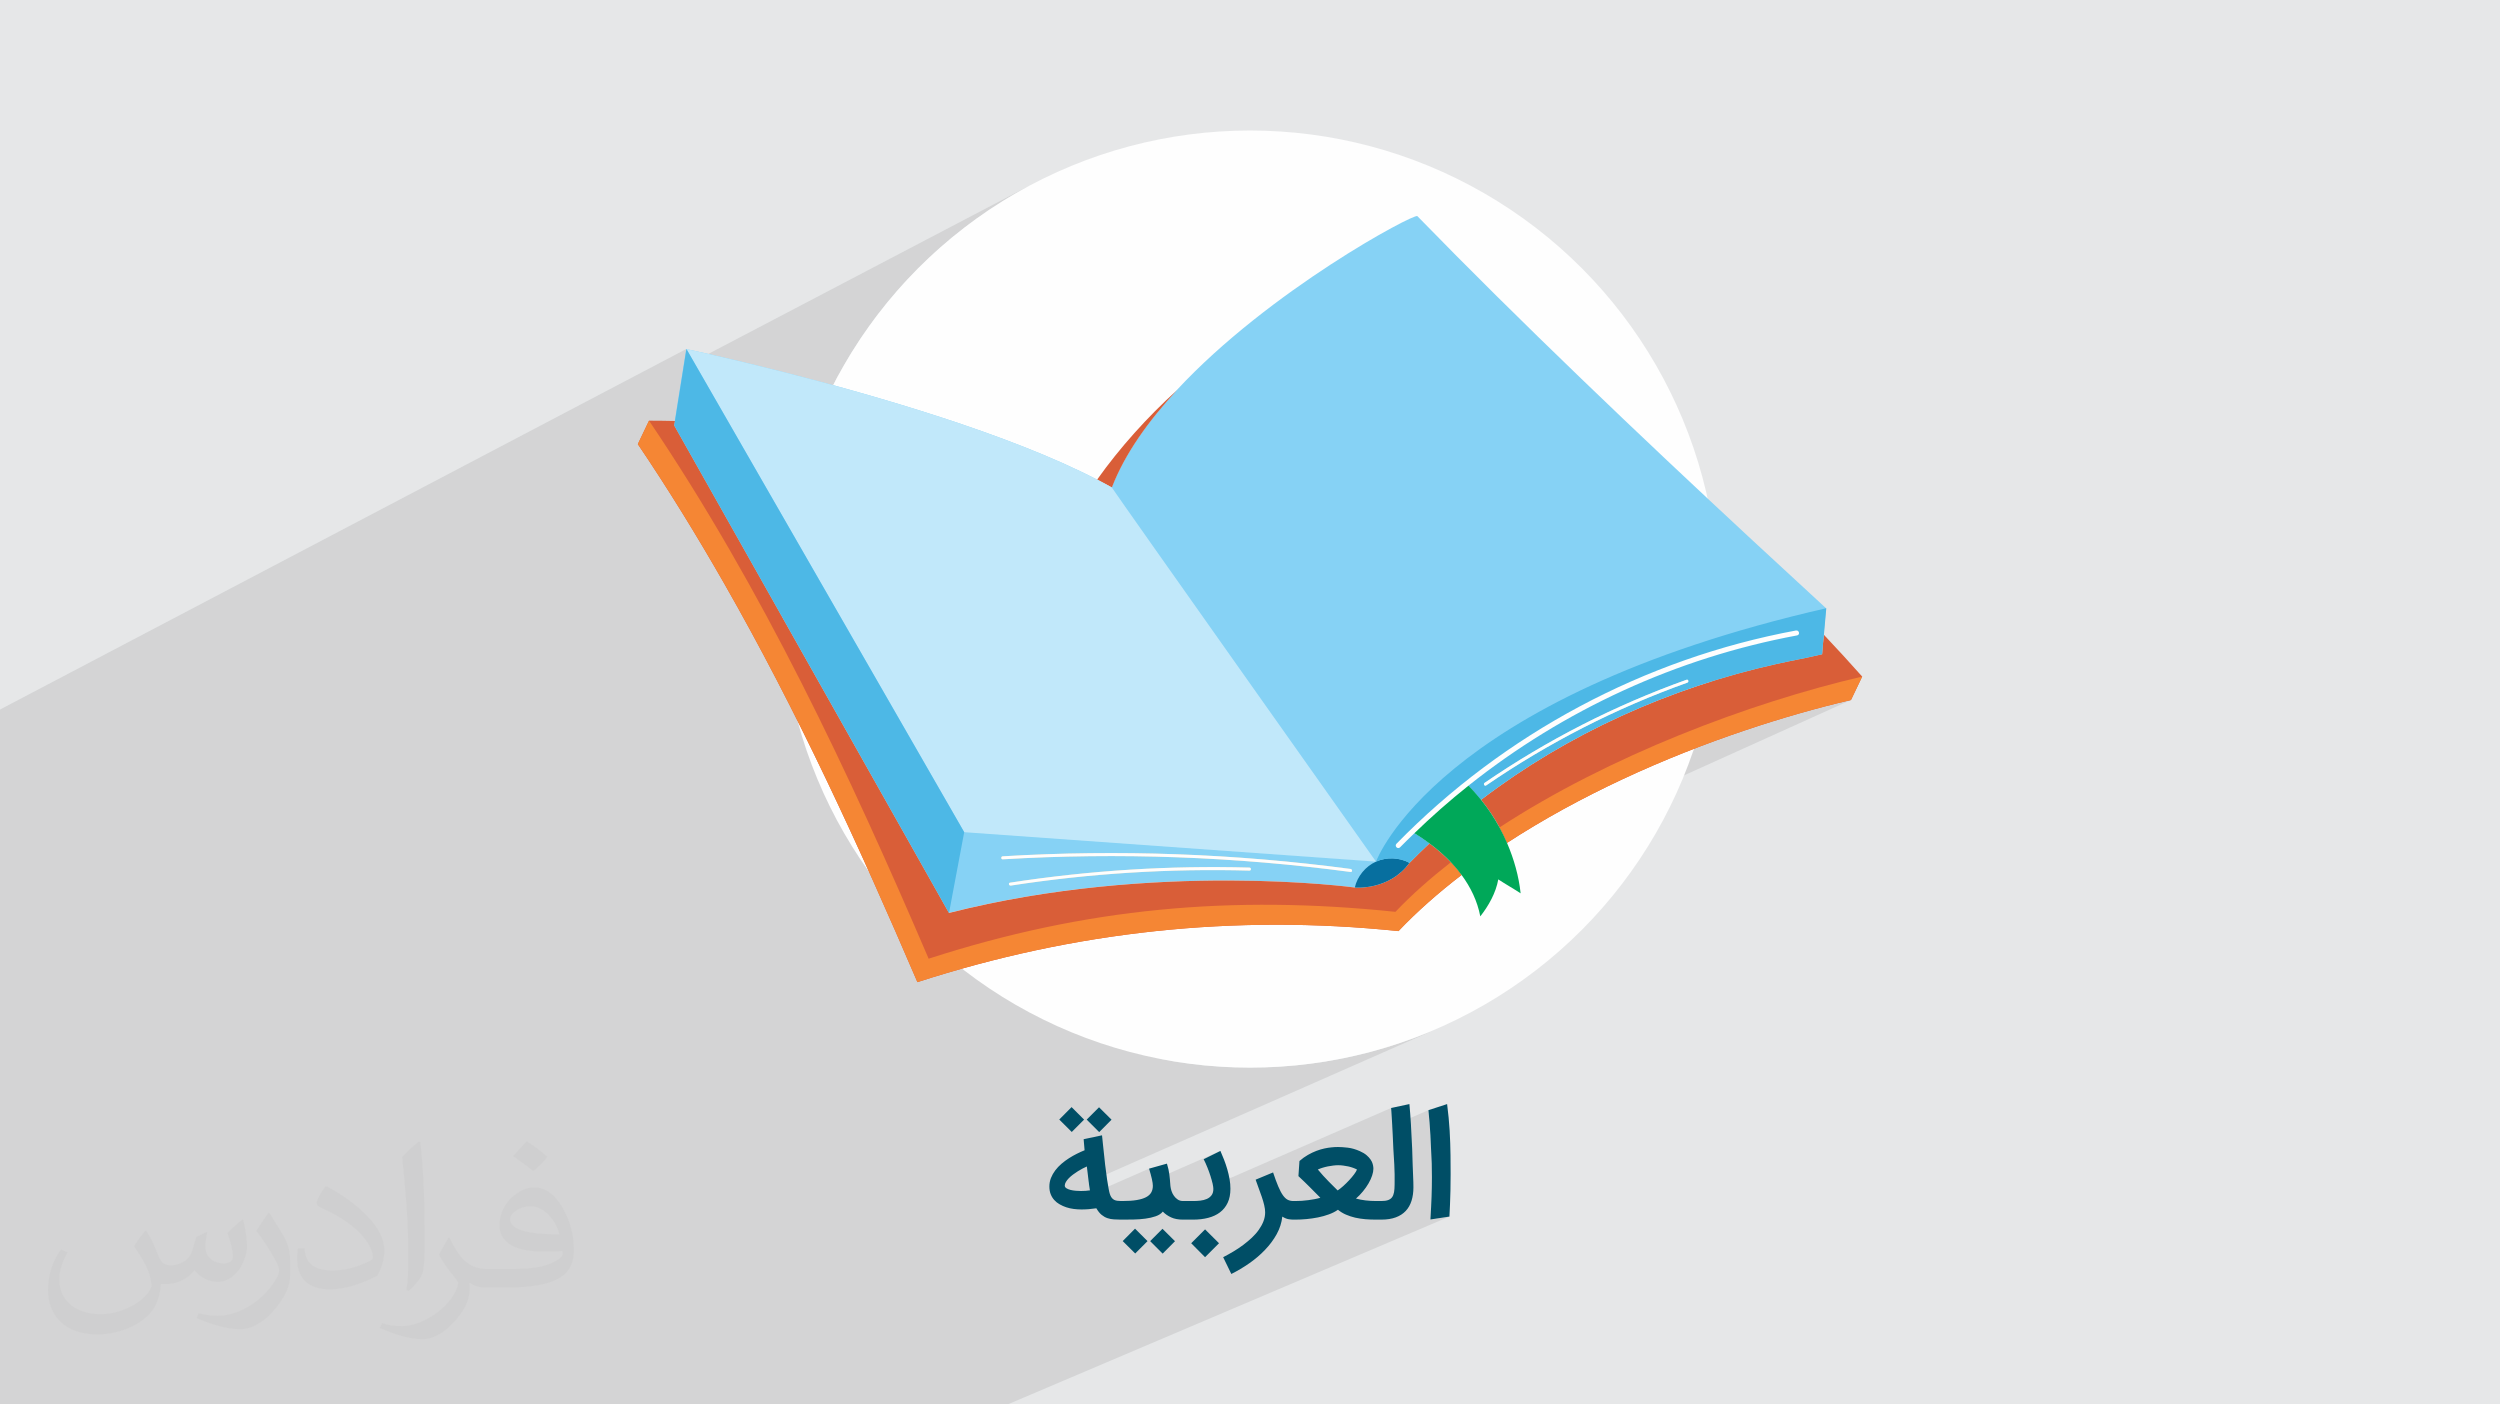 <?xml version="1.0" encoding="UTF-8"?>
<!DOCTYPE svg PUBLIC "-//W3C//DTD SVG 1.1//EN" "http://www.w3.org/Graphics/SVG/1.1/DTD/svg11.dtd">
<!-- Creator: CorelDRAW -->
<svg xmlns="http://www.w3.org/2000/svg" xml:space="preserve" width="94.192mm" height="52.917mm" version="1.1" style="shape-rendering:geometricPrecision; text-rendering:geometricPrecision; image-rendering:optimizeQuality; fill-rule:evenodd; clip-rule:evenodd"
viewBox="0 0 9419.16 5291.66"
 xmlns:xlink="http://www.w3.org/1999/xlink"
 xmlns:xodm="http://www.corel.com/coreldraw/odm/2003">
 <defs>
  <style type="text/css">
   <![CDATA[
    .str0 {stroke:#FEFEFE;stroke-width:7.62;stroke-miterlimit:10}
    .fil3 {fill:#FEFEFE}
    .fil0 {fill:#E6E7E8}
    .fil12 {fill:#FEFEFE;fill-rule:nonzero}
    .fil8 {fill:#F58634;fill-rule:nonzero}
    .fil5 {fill:#D95E38;fill-rule:nonzero}
    .fil7 {fill:#DDD2B7;fill-rule:nonzero}
    .fil6 {fill:#C1E8FA;fill-rule:nonzero}
    .fil4 {fill:#86D2F5;fill-rule:nonzero}
    .fil10 {fill:#4DB8E6;fill-rule:nonzero}
    .fil9 {fill:#076F9F;fill-rule:nonzero}
    .fil11 {fill:#00A859;fill-rule:nonzero}
    .fil13 {fill:#004E66;fill-rule:nonzero}
    .fil2 {fill:#373435;fill-opacity:0.031}
    .fil1 {fill:#373435;fill-opacity:0.102}
   ]]>
  </style>
 </defs>
 <g id="Layer_x0020_1">
  <polygon class="fil0" points="-0,0 9419.16,0 9419.16,5291.66 -0,5291.66 "/>
  <path class="fil1" d="M419.2 5291.66l-13.77 0 -2.84 0 -23.81 0 -44.72 0 -1.31 0 -67.08 0 -0.91 0 -23.46 0 -0.9 0 -109.85 0 -109.69 0 -20.86 0 0 -53.82 0 -120.65 0 -5.33 0 -0.44 0 -5.79 0 -92.39 0 -10.89 0 -146.06 0 -941.64 0 -0.47 0 -51.86 0 -169.52 0 -0.47 0 -121.48 0 -61.89 0 -586.22 0 -0.5 0 -0.52 0 -13.6 0 -0.51 0 -48.64 0 -127.24 0 -57.86 0 -0.52 2585.26 -1358.26 -0.1 0.6 1.14 -0.6 27.13 47.19 1254.68 -657.46 -73.92 42.5 -71.63 45.92 -69.21 49.22 -66.69 52.41 -64.05 55.48 -61.31 58.46 -58.46 61.31 -55.48 64.05 -52.41 66.69 -49.22 69.21 -45.92 71.63 -42.5 73.92 -38.99 76.12 -35.35 78.2 -31.61 80.17 -27.75 82.02 -23.79 83.77 -19.71 85.41 -13.46 75.36 14.4 25.05 2301.13 -1163.48 -18.6 9.61 -20.8 11.1 -22.86 12.55 -24.79 13.97 -26.58 15.34 -28.25 16.68 -29.77 17.97 -31.17 19.23 -32.42 20.44 -33.55 21.62 -34.53 22.76 -35.4 23.85 -36.11 24.9 -36.7 25.92 -37.15 26.9 -37.47 27.84 -37.65 28.73 -37.7 29.58 -37.62 30.41 -37.4 31.18 -37.05 31.92 -36.55 32.62 -35.94 33.27 -35.18 33.9 -34.29 34.47 -33.26 35.01 -0.88 0.96 1.91 -0.96 -6.62 6.06 -4.47 4.86 -9.95 10.98 -9.83 11.01 -9.7 11.06 -9.58 11.11 -9.45 11.14 -9.32 11.19 -9.18 11.22 -9.03 11.26 -8.89 11.3 -8.74 11.34 -8.58 11.37 -8.42 11.4 -8.27 11.44 -8.09 11.47 -7.93 11.5 -7.75 11.52 -7.57 11.56 -7.39 11.58 -7.2 11.61 -7.01 11.63 -6.82 11.65 -6.62 11.68 -6.41 11.7 -6.21 11.71 -6 11.74 -5.78 11.75 -5.57 11.77 -5.34 11.79 -5.12 11.8 -4.88 11.81 -4.46 11.34 0.85 0.48 -1013.75 502.83 457.45 795.7 1008.98 72.18 1351.95 -624.58 -82.68 39.63 -77.04 39.8 -71.59 39.8 -66.32 39.62 -61.25 39.3 -56.36 38.81 -43.23 31.92 562.68 -259.28 49.22 -22.21 49.65 -21.28 50.05 -20.33 50.44 -19.38 50.82 -18.42 51.18 -17.44 51.51 -16.47 51.85 -15.48 52.16 -14.49 52.45 -13.48 52.74 -12.47 53.01 -11.45 53.25 -10.42 0.97 0.01 0.06 -0.01 2.47 0.03 2.01 0.94 1.49 1.57 0.89 1.95 0.22 2.08 -0.53 1.94 -1.35 1.56 -997.47 457.44 -18.66 11.21 -3.6 2.2 354.7 -162.64 35.23 -15.81 35.43 -15.34 35.64 -14.87 35.83 -14.39 36.02 -13.92 36.2 -13.45 36.36 -12.97 36.53 -12.49 36.68 -12.02 36.82 -11.53 36.97 -11.05 37.09 -10.57 18.69 -5.07 310.94 -142.29 -0.98 9.2 -0.97 9.21 -0.95 9.19 -0.92 9.18 -0.86 9.16 -0.78 9.13 -0.7 9.09 -0.59 9.05 -1263.5 576.4 6.66 9.3 8.82 12.95 8.54 13.16 3.72 6.01 522.08 -237.58 44.05 -19.73 44.21 -19.24 44.32 -18.75 44.4 -18.26 44.43 -17.76 44.42 -17.25 44.38 -16.74 44.29 -16.23 44.17 -15.7 44 -15.17 43.79 -14.64 43.54 -14.09 43.26 -13.55 42.92 -13 42.56 -12.44 42.15 -11.88 41.7 -11.31 41.22 -10.73 40.68 -10.15 40.11 -9.57 -42.29 88.34 -1280.09 578.19 2.45 6.76 4.03 11.8 3.81 11.85 3.6 11.88 3.37 11.93 3.14 11.95 2.9 11.98 2.66 11.99 2.42 12.01 2.17 12.03 1.92 12.02 1.66 12.02 1.4 12.02 -132 59.17 -2.78 4.17 -5.61 8 -5.74 7.8 -5.86 7.59 -1201.34 537.99 64.86 11.59 88.34 11.23 89.66 6.81 90.84 2.3 90.84 -2.3 89.66 -6.81 88.34 -11.23 86.94 -15.53 85.41 -19.71 83.77 -23.79 82.02 -27.75 80.17 -31.61 -1294.8 570.32 0.34 2.78 0.34 2.72 0.35 2.67 0.36 2.6 0.35 2.55 0.32 2.48 0.32 2.4 0.34 2.32 0.34 2.24 0.35 2.15 0.35 2.07 0.35 1.98 0.35 1.89 -116.45 51.21 2.43 1.45 2.94 1.65 3 1.57 3.05 1.5 3.11 1.42 2.44 1.04 322.41 -141.67 1.75 5.95 1.64 5.68 1.51 5.39 1.4 5.11 1.28 4.84 1.16 4.57 1.04 4.29 0.92 4.03 0.85 3.76 0.43 2.11 256.79 -112.56 -63.16 31.26 1.84 3.66 1.82 3.72 1.8 3.79 1.77 3.86 1.75 3.93 1.72 4 1.7 4.06 1.66 4.14 1.66 4.16 1.61 4.12 1.54 4.09 1.49 4.06 1.42 4.03 1.37 3.99 1.31 3.95 1.25 3.91 1.19 3.86 1.15 3.77 1.09 3.69 1.03 3.61 0.97 3.51 0.91 3.43 0.85 3.33 0.78 3.23 0.7 3.14 0.6 2.96 0.28 1.53 671.08 -292.45 0.06 0.91 0.08 1.25 0.11 1.58 0.13 1.92 0.16 2.25 0.18 2.59 0.21 2.92 0.22 3.26 0.27 3.54 0.27 3.76 0.26 3.99 0.27 4.23 0.27 4.45 0.27 4.68 0.29 4.92 0.31 5.15 0.31 5.36 0.32 5.54 0.28 5.09 136.31 -59.2 1.14 11.35 1.08 11.49 1.02 11.61 0.95 11.75 0.9 11.87 0.84 12.01 0.78 12.15 0.73 12.29 0.67 12.46 0.65 12.66 0.64 12.87 0.63 13.08 0.61 13.3 0.6 13.5 0.57 13.72 0.56 13.94 0.18 6.15 0.16 6.26 0.13 6.37 0.1 6.47 0.08 6.59 0.05 6.69 0.03 6.8 0.01 6.91 -0.02 8.74 -0.07 8.9 -0.11 9.07 -0.15 9.23 -0.2 9.39 -0.25 9.57 -0.29 9.72 -0.33 9.89 -0.37 10.06 -0.42 10.22 -0.47 10.38 -0.51 10.55 -0.55 10.72 -0.6 10.88 -0.64 11.04 -0.69 11.21 71.66 -10.91 -1664.97 707.96 -44.42 0 -143.69 0 -42.94 0 -10.65 0 -63.89 0 -57.25 0 -36.63 0 -56.93 0 -6.99 0 -15.8 0 -54.57 0 -10.22 0 -1.51 0 -62.2 0 -19.26 0 -1.11 0 -72.65 0 -13.92 0 -16.46 0 -1.29 0 -48.72 0 -51.67 0 -29.59 0 -11.17 0 -8.94 0 -5.89 0 -49.68 0 -3.17 0 -7.38 0 -18.68 0 -15.93 0 -26.94 0 -3.32 0 -16.26 0 -3.86 0 -8.83 0 -27.79 0 -13.87 0 -19.85 0 -14.18 0 -45.04 0 -10.64 0 -90.3 0 -64.25 0 -24.36 0 -17.18 0 -7.79 0 -111.25 0 -35.25 0 -71.54 0 -135.23 0 -0.05 0 -139.78 0 -0.5 0 -92.3 0 -1.5 0 -99.4 0 -45.81 0 -54.68 0 -44.05 0 -55.12 0 -61.46 0 -37.94 0 -130.84 0 -52.16 0 -105.78 0 -46.4 0 -6.97 0 -86.9 0 -34.74 0 -5.85 0 -5.21 0 -39.04 0 -35.3 0 -0.95 0 -20.06 0 -41 0 -1.53 0 -0.94 0 -43.42 0 -32.09 0 -45.34 0 -7.6 0 -1.79 0 -19.71 0 -0.9 0 -2.02 0 -0.87 0 -0.07 0 -0.87 0 -22.34 0 -32.41 0 -0.92 0 -13.96 0 -0.93 0 -5.11 0 -0.9 0 -52.59 0 -28.97 0 -24.34 0 -30.77 0 -0.92 0 -6.22 0 -0.22 0 -0.68 0 -2.51 0 -0.93 0 -10.41 0 -8.88 0 -0.9 0zm6347.06 -2912.41l-0.77 0.35 0.01 0 0.76 -0.35z"/>
  <path class="fil2" d="M550.85 4636.82c17.98,27.25 29.64,53.44 41.02,82.55 8.46,16.94 12.95,48.16 52.65,48.16 11.63,0 28.32,-3.43 43.13,-11.63 16.66,-8.74 29.36,-21.97 35.99,-42.06l15.87 -53.44 38.63 -19.05 2.64 2.64c-5.28,20.12 -6.6,39.42 -6.6,54.51 0,44.7 38.63,61.65 69.32,61.65 17.98,0 34.14,-8.74 34.14,-25.15 0,-21.16 -8.99,-57.15 -20.65,-89.43 17.98,-17.98 35.99,-35.99 56.62,-50.55l3.17 1.6c8.99,38.1 14.02,75.67 14.02,100.81 0,24.61 -10.85,51.87 -19.84,69.6 -18.52,34.92 -51.33,62.71 -91.01,62.71 -30.15,0 -63.75,-15.09 -86.79,-43.13l-1.32 0c-21.69,27 -55.3,51.33 -109.02,51.33l-16.66 0c-2.64,35.46 -10.31,60.58 -21.97,83.08 -32,62.43 -127,106.63 -216.43,106.63 -124.36,0 -186.79,-71.7 -186.79,-167.21 0,-59 19.3,-113.77 48.95,-152.65l24.33 10.06c-18.52,35.46 -30.96,68.78 -30.96,101.6 0,89.43 72.77,132.03 156.64,132.03 77.8,0 174.09,-49.48 191.57,-106.88 -6.6,-62.71 -30.15,-92.07 -66.14,-149.22 10.85,-19.05 24.87,-38.1 42.34,-58.47l3.17 0 0 0 0 0 -0.02 -0.09zm1434.31 -336.55c26.19,16.41 51.87,35.71 76.99,57.94 -14.02,19.84 -31.5,37.85 -53.19,53.72 -25.15,-20.37 -50.27,-37.85 -75.95,-56.36 17.45,-19.58 34.67,-38.35 52.12,-55.3l0 0 0 0 0 0 0 0 0 0 0.03 0zm13.49 244.48c-42.34,0 -76.99,27.79 -76.99,48.41 0,44.2 84.66,57.94 186,57.4 -12.7,-51.87 -57.15,-105.84 -109.02,-105.84l0.01 0.03zm-95 236.55c55.04,0 103.2,-1.6 139.95,-10.85 41.02,-10.31 75.67,-30.96 75.67,-45.24 0,-3.71 0,-8.2 -1.32,-11.91 -23.01,2.11 -49.48,2.11 -72.49,2.11 -74.6,0 -131.75,-16.94 -154.25,-58.75 -5.56,-11.63 -9.52,-24.61 -9.52,-39.42 0,-40.49 17.45,-79.91 48.16,-107.16 25.65,-22.48 53.97,-36.5 82.8,-36.5 52.12,0 93.65,41.81 122.76,107.7 15.87,35.99 26.72,77.52 26.72,129.92 0,34.92 -9.52,64.29 -31.22,85.98 -40.49,39.17 -115.09,53.97 -229.39,53.97l-51.87 0 0 0 -13.49 0c-28.32,0 -48.69,-5.03 -64.82,-17.45l-2.64 0c0.79,6.6 1.32,12.95 1.32,19.05 0,25.65 -8.46,58.47 -25.65,84.66 -50.8,75.41 -105.84,108.2 -153.47,108.2 -48.16,0 -107.16,-18.52 -160.35,-42.6l9.52 -18.52c17.2,7.14 41.02,11.91 73.81,11.91 85.98,0 198.96,-82.55 212.98,-163.25 -3.17,-6.6 -8.99,-15.34 -17.2,-24.61 -25.15,-29.9 -41.02,-54.76 -55.83,-80.95 12.7,-25.15 24.33,-45.24 35.18,-63.5l4.5 -0.53c36.78,74.88 70.1,117.73 144.45,117.73l11.63 0 0 0 53.97 0 0 0 0 0 0 0 0 0 0 0 0.09 0.01zm-372.54 79.12c6.35,-34.39 6.88,-73.02 6.88,-109.02l0 -53.44c0,-99.75 -12.7,-244.73 -23.01,-339.19 17.98,-19.3 43.13,-42.06 62.97,-57.4l5.82 1.6c13.49,118.8 16.66,256.39 16.66,383.64 0,33.35 -1.32,65.89 -4.5,89.69 -1.85,30.15 -19.3,52.91 -56.62,87.83l-8.2 -3.71zm-383.38 -157.43c1.85,46.84 24.87,83.62 105.31,83.62 50.01,0 92.33,-12.95 139.17,-35.18 8.46,-3.71 12.95,-8.74 12.95,-12.95 0,-29.36 -22.48,-68.25 -60.32,-103.71 -36.78,-33.35 -85.47,-62.71 -130.96,-82.3 -15.62,-6.6 -20.65,-13.49 -20.65,-20.12 0,-13.49 17.98,-41.81 32.82,-62.18l5.03 -0.53c52.12,27.25 110.34,67.74 153.47,112.7 39.17,41.53 63.5,83.62 63.5,129.39 0,33.86 -10.31,65.61 -27,95.25 -57.15,28.83 -118.01,50.8 -178.33,50.8 -73.28,0 -123.29,-34.39 -123.29,-115.09 0,-8.74 0,-22.22 3.17,-39.7l25.15 0 0 0 0 0 0 0 0 0 0 0 -0.02 0zm-132.57 -133.1l45.52 73.56c16.66,27.25 32.28,56.9 32.28,103.71l0 59.79c0,48.41 -30.96,100.28 -80.95,151.61 -39.17,34.67 -73.81,49.48 -105.84,49.48 -47.62,0 -102.13,-14.81 -165.1,-41.81l7.14 -18.52c19.84,5.28 42.85,9.78 71.17,9.78 90.5,-0.53 183.08,-66.67 225.42,-147.37 5.03,-9.27 6.88,-17.98 6.88,-24.08 0,-9.27 -5.03,-19.58 -8.99,-28.83 -23.01,-43.38 -48.69,-83.08 -76.99,-119.86 14.81,-23.29 29.64,-45.77 45.77,-68l3.71 0.53 0 0 0 0 0 0 0 0 0 0 -0.02 0.01z"/>
  <g id="_1538507150944">
   <g>
    <circle class="fil3" cx="4709.58" cy="2257.09" r="1765.34"/>
    <g>
     <path class="fil4" d="M6604.2 2037.03c-425.28,-394.37 -877.68,-825.66 -1264.11,-1222.82 -11.13,-11.45 -557.83,279.63 -906.7,655.8 -107.92,116.28 -197.01,240.66 -245.34,366.83 -17.77,-10.1 -36.37,-20.07 -55.44,-29.96 -329.8,-171.3 -838.47,-317.74 -1181.78,-405.27 -215.24,-54.76 -365.57,-86.52 -365.57,-86.52l-43.24 271.07 -2.72 16.92 1035.24 1836.6c778.41,-198.26 1528.87,-95.82 1528.87,-95.82 0,0 129.12,12.5 206,-92.88 24.52,-25.01 49.64,-49.41 75.11,-73.41 -19.43,-14.32 -39.33,-27.96 -59.94,-40.4 -17.89,17.39 -36.02,34.64 -53.43,52.57 -5.09,5.21 -13.15,-2.81 -8.06,-8.09 404.67,-414.17 933.84,-696.75 1503.17,-802.4 7.11,-1.33 10.19,9.64 2.96,10.98 -453.47,84.17 -881,280.96 -1240.42,567.21 17.77,17.32 34.36,36.11 50.35,55.84 326.13,-249.28 711.84,-422.19 1112.6,-511.59 63.25,-14.11 109.34,-21.74 172.36,-36.72 1.42,-24.07 4.14,-48.67 6.75,-73.21 0.47,-4.54 0.71,-9.03 1.18,-13.51l7.82 -86.73c-89.67,-82.31 -182.31,-167.82 -275.66,-254.49z"/>
     <path class="fil5" d="M6871.89 2391.76c-2.6,24.54 -5.33,49.14 -6.75,73.21 -63.02,14.98 -109.1,22.61 -172.36,36.72 -400.76,89.4 -786.47,262.31 -1112.59,511.59 26.06,32.22 49.28,67.26 69.41,104.24 10.31,18.99 19.79,38.44 28.32,58.17 273.05,-177.86 591,-321.41 899.36,-424.87 135.76,-45.59 269.5,-83.91 396.49,-113.46l42.29 -88.34c-46.67,-52.75 -95,-105.11 -144.17,-157.26z"/>
     <path class="fil5" d="M4434.42 1470.01c-112.77,102.71 -214.41,215.51 -300.77,336.87 19.07,9.89 37.67,19.86 55.44,29.96 48.33,-126.17 137.41,-250.55 245.33,-366.83z"/>
     <path class="fil5" d="M5385.55 3177.57c-25.47,24 -50.58,48.4 -75.1,73.41 -76.88,105.38 -206.01,92.88 -206.01,92.88 0,0 -750.45,-102.44 -1528.87,95.82l-1035.24 -1836.6 2.73 -16.92c-32.58,-0.4 -65.14,-1.54 -97.71,-1.2l-42.26 88.33c115.09,170.3 222.42,344.89 324.06,522.69 276.37,483.3 509.27,990.75 729.37,1504.34 591.95,-191.38 1193.62,-256.64 1812.47,-192.24 70.6,-74.42 150.92,-144.83 237.75,-211.56 -12.32,-16.79 -25.71,-32.77 -40.28,-48.01 -24.64,-25.75 -51.77,-49.41 -80.91,-70.94z"/>
     <path class="fil6" d="M4133.65 1806.88c-329.8,-171.3 -838.48,-317.74 -1181.78,-405.27 -215.24,-54.76 -365.57,-86.52 -365.57,-86.52l1046.49 1820.28 1551.61 111c0,0 -968.54,-1368.08 -995.31,-1409.53 -17.77,-10.1 -36.37,-20.07 -55.44,-29.96z"/>
     <path class="fil7" d="M6767.29 2379.25c-569.33,105.65 -1098.49,388.23 -1503.16,802.4 -5.09,5.28 2.96,13.3 8.06,8.09 17.41,-17.93 35.53,-35.18 53.42,-52.57 65.16,-63.25 133.39,-123.23 204.23,-179.73 359.41,-286.25 786.94,-483.04 1240.41,-567.21 7.23,-1.34 4.15,-12.31 -2.96,-10.98z"/>
     <path class="fil7" d="M6354.34 2561.06c-269.27,96.23 -524.79,226.68 -760.77,388.37 -6.04,4.07 -0.35,13.96 5.81,9.82 235.02,-161.15 489.6,-291.41 758.04,-387.29 6.75,-2.41 3.9,-13.38 -3.08,-10.9z"/>
     <path class="fil7" d="M5088.69 3273.91c-434.4,-57.83 -873.31,-73.82 -1310.78,-47.66 -7.23,0.39 -7.35,11.76 0,11.36 437.47,-26.15 876.38,-10.17 1310.78,47.67 7.22,0.94 7.11,-10.43 0,-11.37z"/>
     <path class="fil7" d="M4707.6 3268.76c-301.96,-8.35 -603.69,10.77 -902.21,56.84 -7.23,1.14 -4.15,12.11 3.08,10.97 297.34,-45.94 598.23,-64.79 899.13,-56.43 7.22,0.2 7.22,-11.16 0,-11.38z"/>
     <path class="fil8" d="M5649.6 3117.52c10.31,18.99 19.79,38.44 28.32,58.17 273.05,-177.86 591,-321.41 899.36,-424.87 135.76,-45.59 269.5,-83.91 396.49,-113.46l42.29 -88.34c-424.68,98.9 -953.5,298.82 -1366.46,568.5z"/>
     <path class="fil8" d="M5268.99 3508.08c70.6,-74.42 150.92,-144.83 237.75,-211.56 -12.32,-16.79 -25.71,-32.77 -40.28,-48.01 -76.29,59.77 -147.13,121.96 -208.85,186.95 -618.84,-64.32 -1166.85,-14.84 -1758.8,176.53 -301.13,-702.49 -625.6,-1393.68 -1053.46,-2027.03l-42.26 88.33c115.09,170.3 222.42,344.89 324.06,522.69 276.37,483.3 509.27,990.75 729.37,1504.34 591.95,-191.38 1193.62,-256.64 1812.47,-192.24z"/>
     <path class="fil9" d="M5184.4 3246.37c-39.8,17.91 -70.24,55.1 -79.96,97.49 0,0 129.13,12.5 206.01,-92.88 -38.26,-20.79 -86.24,-22.53 -126.05,-4.61z"/>
     <path class="fil10" d="M6357.42 2571.96c-268.44,95.88 -523.02,226.14 -758.04,387.29 -6.16,4.14 -11.85,-5.75 -5.81,-9.82 235.98,-161.69 491.5,-292.14 760.77,-388.37 6.98,-2.48 9.83,8.49 3.08,10.9zm-1173.02 674.41c39.81,-17.92 87.79,-16.18 126.05,4.61 24.52,-25.01 49.63,-49.41 75.1,-73.41 -19.42,-14.32 -39.33,-27.96 -59.94,-40.4 -17.89,17.39 -36.01,34.64 -53.42,52.57 -5.1,5.21 -13.15,-2.81 -8.06,-8.09 404.67,-414.17 933.83,-696.75 1503.16,-802.4 7.11,-1.33 10.19,9.64 2.96,10.98 -453.47,84.17 -881,280.96 -1240.41,567.21 17.77,17.32 34.35,36.11 50.35,55.84 326.12,-249.28 711.83,-422.19 1112.59,-511.59 63.26,-14.11 109.34,-21.74 172.36,-36.72 1.42,-24.07 4.15,-48.67 6.75,-73.21 0.48,-4.54 0.72,-9.03 1.19,-13.51l7.82 -86.73c-1474.62,337.2 -1696.5,954.85 -1696.5,954.85z"/>
     <polygon class="fil10" points="3575.57,3439.68 3632.79,3135.37 2586.3,1315.09 2543.06,1586.16 2540.33,1603.08 "/>
     <path class="fil11" d="M5529.84 2957.44c-70.84,56.5 -139.07,116.48 -204.23,179.73 20.61,12.44 40.52,26.08 59.94,40.4 29.14,21.53 56.27,45.19 80.91,70.94 14.57,15.24 27.96,31.22 40.28,48.01 34,46.2 59.35,97.9 70.48,156 31.52,-39.92 59,-89.27 67.77,-139.29 27.95,18.46 56.26,34.11 84.22,52.56 -6.75,-64.06 -24.88,-128.64 -51.29,-190.1 -8.53,-19.73 -18.01,-39.18 -28.32,-58.17 -20.13,-36.98 -43.35,-72.02 -69.41,-104.24 -16,-19.73 -32.58,-38.52 -50.35,-55.84z"/>
     <path class="fil12 str0" d="M6770.25 2390.23c7.23,-1.34 4.15,-12.31 -2.96,-10.98 -569.33,105.65 -1098.49,388.23 -1503.16,802.4 -5.09,5.28 2.96,13.3 8.06,8.09 17.41,-17.93 35.53,-35.18 53.42,-52.57 65.16,-63.25 133.39,-123.23 204.23,-179.73 359.41,-286.25 786.94,-483.04 1240.41,-567.21z"/>
     <path class="fil12" d="M6354.34 2561.06c-269.27,96.23 -524.79,226.68 -760.77,388.37 -6.04,4.07 -0.35,13.96 5.81,9.82 235.02,-161.15 489.6,-291.41 758.04,-387.29 6.75,-2.41 3.9,-13.38 -3.08,-10.9z"/>
     <path class="fil12" d="M5088.69 3273.91c-434.4,-57.83 -873.31,-73.82 -1310.78,-47.66 -7.23,0.39 -7.35,11.76 0,11.36 437.47,-26.15 876.38,-10.17 1310.78,47.67 7.22,0.94 7.11,-10.43 0,-11.37z"/>
     <path class="fil12" d="M4707.6 3268.76c-301.96,-8.35 -603.69,10.77 -902.21,56.84 -7.23,1.14 -4.15,12.11 3.08,10.97 297.34,-45.94 598.23,-64.79 899.13,-56.43 7.22,0.2 7.22,-11.16 0,-11.38z"/>
    </g>
   </g>
   <path class="fil13" d="M4074.61 4556.84c-9.65,0 -19.41,-0.63 -29.16,-1.89 -9.76,-1.26 -19.09,-3.35 -28.02,-6.3 -8.91,-2.93 -17.3,-6.61 -25.06,-11.11 -7.77,-4.41 -14.49,-9.87 -20.25,-16.27 -5.77,-6.39 -10.29,-13.73 -13.54,-22.13 -3.25,-8.39 -4.92,-17.94 -4.92,-28.53 0,-11.33 1.99,-22.04 5.97,-32.32 4.09,-10.17 9.44,-19.71 16.16,-28.63 6.81,-9.02 14.69,-17.31 23.6,-24.97 8.92,-7.66 18.36,-14.58 28.12,-20.87 9.86,-6.3 19.93,-11.97 30,-17 10.17,-5.04 19.73,-9.34 28.85,-13.01l-3.57 -41.65 69.24 -14.69c0.21,1.58 0.63,5.25 1.15,10.81 0.53,5.56 1.26,12.17 2,19.83 0.84,7.66 1.68,15.84 2.62,24.44 0.94,8.71 1.79,16.78 2.63,24.34 0.84,7.65 1.46,14.16 2.09,19.72 0.52,5.56 0.84,9.03 1.05,10.28 2.73,23.4 5.25,42.38 7.55,57.18 2.2,14.79 4.2,26.54 5.88,35.14 1.57,8.71 3.04,14.79 4.2,18.36 1.25,3.56 2.09,5.88 2.61,7.03 1.79,3.98 3.89,7.34 6.3,9.96 2.42,2.62 5.14,4.72 8.19,6.3 3.14,1.57 6.81,2.62 11.01,3.25 4.2,0.63 9.12,0.94 14.69,0.94l5.56 0 0 70.08 -5.56 0c-9.65,-0.1 -18.68,-0.52 -27.18,-0.94 -8.49,-0.42 -16.57,-1.99 -24.34,-4.62 -7.76,-2.62 -15.1,-6.82 -22.02,-12.48 -6.93,-5.66 -13.53,-13.85 -19.73,-24.66 -10.38,1.47 -20.14,2.62 -29.27,3.36 -9.12,0.74 -18.04,1.05 -26.85,1.05zm31.78 -71.96c-0.94,-4.93 -1.89,-10.81 -2.72,-17.53 -0.94,-6.71 -1.89,-14.06 -2.73,-22.02 -0.94,-7.98 -1.88,-16.16 -2.93,-24.76 -0.95,-8.6 -2,-17.21 -3.16,-25.71 -4.72,2 -9.96,4.51 -15.84,7.67 -5.87,3.04 -11.85,6.49 -18.04,10.38 -6.19,3.78 -12.27,7.97 -18.25,12.48 -5.87,4.4 -11.12,9.02 -15.74,13.64 -4.51,4.61 -8.18,9.34 -11.01,14.06 -2.83,4.82 -4.3,9.33 -4.3,13.74 0,3.99 1.99,7.34 6.08,9.96 3.99,2.63 9.02,4.73 15.11,6.3 6.19,1.58 12.79,2.63 19.83,3.25 7.13,0.63 13.94,0.94 20.24,0.94 5.87,0 11.75,-0.2 17.52,-0.62 5.88,-0.42 11.22,-1.05 15.94,-1.78zm-21.92 -266.58l-46.47 46.59 -47.11 -46.9 46.48 -46.79 47.1 47.1zm103.44 0.32l-46.47 46.79 -47.11 -47.11 46.48 -46.47 47.1 46.79zm274.75 306.43l0 70.08 -5.46 0c-17.73,0 -32.73,-2.83 -44.89,-8.49 -12.28,-5.57 -22.66,-12.91 -31.27,-21.82 -5.98,7.65 -14.89,13.53 -26.65,17.62 -11.74,4.09 -24.86,7.13 -39.23,9.02 -14.48,1.89 -29.27,3.04 -44.48,3.25 -15.22,0.32 -29.27,0.42 -42.07,0.42l-10.07 0 0 -70.08 10.07 0c21.41,0 39.34,-1.15 53.92,-3.66 14.58,-2.42 26.44,-6.09 35.46,-10.81 9.02,-4.73 15.53,-10.7 19.62,-17.94 3.99,-7.13 5.98,-15.53 5.98,-24.97 0,-6.29 -1.15,-14.48 -3.57,-24.76 -2.3,-10.39 -5.87,-23.6 -10.7,-39.86l67.35 -18.89c2.42,7.98 4.31,15.11 5.67,21.2 1.36,6.08 2.41,12.27 3.25,18.35 0.84,6.08 1.57,12.69 2.2,19.73 0.63,7.02 1.26,15.31 2,24.96 0.63,5.88 1.99,12.17 4.08,18.78 2.21,6.71 5.25,12.8 9.24,18.36 3.88,5.56 8.7,10.18 14.37,13.96 5.66,3.77 12.17,5.55 19.72,5.55l5.46 0zm-139.11 151.06l-46.47 46.59 -47.11 -46.79 46.48 -46.79 47.1 46.99zm103.44 0.32l-46.47 46.79 -47.11 -47.11 46.47 -46.47 47.11 46.79zm24.75 -151.38l44.07 0c8.6,0 17.3,-0.42 26.43,-1.46 9.02,-1.05 17.1,-3.15 24.45,-6.3 7.34,-3.15 13.32,-7.76 17.94,-13.84 4.61,-5.99 6.92,-14.06 6.92,-24.03 0,-4.72 -0.95,-11.44 -2.94,-20.04 -1.99,-8.49 -4.72,-18.04 -7.97,-28.43 -3.25,-10.38 -7.14,-21.19 -11.65,-32.31 -4.4,-11.12 -9.12,-21.5 -14.06,-31.16l63.16 -31.26c4.61,10.49 9.13,21.51 13.74,33.15 4.52,11.65 8.61,23.71 12.17,35.99 3.57,12.38 6.4,24.65 8.61,37.13 2.2,12.38 3.24,24.55 3.24,36.4 0,20.36 -3.45,37.98 -10.38,52.67 -6.92,14.69 -16.57,26.65 -28.95,36.09 -12.38,9.44 -27.28,16.36 -44.49,20.77 -17.2,4.51 -36.19,6.71 -56.75,6.71l-43.54 0 0 -70.08zm141.11 159.04l-52.56 52.56 -52.24 -52.56 52.24 -52.24 52.56 52.24zm288.48 -88.96l-8.49 0c-4.72,0 -10.7,-0.52 -17.84,-1.57 -7.23,-1.16 -15.1,-4.41 -23.71,-9.86 -2.41,22.97 -9.44,45 -21.08,66.09 -11.65,21.08 -26.33,40.81 -43.96,59.16 -17.51,18.47 -37.34,35.36 -59.38,50.67 -21.92,15.32 -44.58,28.74 -67.66,40.29l-30.74 -63.26c12.81,-6.61 25.6,-13.64 38.51,-21.4 12.79,-7.66 25.06,-15.84 36.82,-24.55 11.64,-8.81 22.55,-17.94 32.72,-27.38 10.08,-9.55 18.89,-19.41 26.23,-29.9 7.35,-10.39 13.22,-20.98 17.52,-32 4.3,-10.9 6.4,-22.13 6.4,-33.67 0,-8.18 -1.15,-17.21 -3.56,-27.17 -2.32,-9.97 -5.36,-20.35 -9.03,-31.05 -3.67,-10.8 -7.55,-21.72 -11.74,-32.74 -4.21,-11.01 -7.98,-21.71 -11.54,-32.2l65.77 -27.28c7.03,21.3 13.64,38.92 19.51,52.88 5.98,13.95 11.75,25.07 17.53,33.14 5.76,8.09 11.74,13.75 18.04,17 6.29,3.15 13.53,4.72 21.5,4.72l8.5 0 -0.32 70.08zm313.47 0l-9.66 0c-14.06,0 -27.79,-0.52 -41.12,-1.57 -13.42,-1.16 -26.22,-3.15 -38.39,-5.88 -12.07,-2.83 -23.61,-6.71 -34.63,-11.43 -10.9,-4.72 -20.98,-10.81 -30.1,-18.36 -9.76,7.03 -21.3,12.8 -34.31,17.52 -13.01,4.82 -26.74,8.6 -41.01,11.43 -14.38,2.84 -28.85,4.93 -43.43,6.3 -14.59,1.36 -28.43,1.99 -41.54,1.99l-9.87 0 0 -70.08 9.55 0c7.87,0 15.94,-0.21 24.23,-0.73 8.29,-0.63 16.47,-1.37 24.65,-2.52 8.08,-1.05 16.05,-2.41 23.82,-3.78 7.76,-1.47 15,-3.24 21.71,-5.24 -7.13,-7.13 -13.84,-13.95 -20.24,-20.35 -6.4,-6.51 -12.8,-13.01 -19.31,-19.52 -6.5,-6.4 -13.22,-13.11 -20.24,-19.93 -7.03,-6.81 -14.58,-14.06 -22.87,-21.71l3.88 -56.96c10.39,-9.13 20.98,-16.79 31.89,-22.98 10.8,-6.19 21.5,-11.23 31.89,-15.21 10.38,-3.89 20.35,-6.93 30.11,-9.02 9.65,-2.11 18.46,-3.47 26.54,-4.2 8.18,-0.95 16.47,-1.36 24.87,-1.36 10.07,0 22.34,0.84 36.92,2.51 14.58,1.78 29.69,6.09 45.22,13.01 10.38,4.62 18.78,9.65 25.28,15.21 6.51,5.56 11.54,11.12 15.31,16.68 3.78,5.56 6.41,10.92 7.77,16.16 1.47,5.25 2.31,9.75 2.52,13.53 0.2,1.68 0.2,3.25 0.2,4.72 0,7.24 -1.47,15.63 -4.51,24.97 -2.93,9.44 -7.55,19.4 -13.63,30.01 -6.09,10.59 -13.32,20.87 -21.51,30.73 -8.18,9.97 -16.89,18.88 -26.02,26.75 11.23,3.04 23.19,5.35 36.2,6.93 12.9,1.57 26.54,2.3 40.7,2.3l9.13 0 0 70.08zm-229.64 -188.83c6.4,7.87 13.11,15.63 20.25,23.39 7.13,7.77 14.05,15.11 20.77,21.93 6.71,6.82 13.01,13.11 18.88,18.88 5.87,5.77 10.8,10.6 14.79,14.69 6.19,-4.09 13.22,-9.55 20.98,-16.47 7.66,-6.93 15.11,-14.27 22.24,-21.93 7.14,-7.66 13.43,-15.11 18.88,-22.44 5.46,-7.25 9.03,-13.33 10.71,-18.05 -4.41,-2.31 -9.44,-4.51 -15.11,-6.5 -5.56,-1.99 -11.54,-3.78 -17.83,-5.15 -6.3,-1.36 -12.7,-2.41 -19.21,-3.25 -6.5,-0.84 -12.69,-1.26 -18.77,-1.26 -5.67,0 -11.85,0.42 -18.57,1.26 -6.71,0.84 -13.64,1.89 -20.56,3.25 -6.92,1.37 -13.64,3.16 -20.14,5.15 -6.4,1.99 -12.17,4.19 -17.31,6.5zm218.62 118.75l20.77 0c10.08,0 18.37,-1.05 24.87,-3.35 6.61,-2.31 11.75,-5.88 15.42,-10.81 3.57,-4.93 6.08,-11.33 7.45,-19.09 1.36,-7.66 2.1,-17.1 2.1,-28.02 0,-4.19 0,-9.22 0.1,-14.99 0.1,-5.88 0.1,-13.75 0,-23.72 -0.1,-9.96 -0.52,-22.54 -1.26,-37.76 -0.73,-15.21 -1.89,-34.3 -3.46,-57.38 -0.74,-19.51 -1.58,-38.19 -2.52,-56.02 -0.95,-17.94 -1.78,-33.89 -2.62,-47.95 -0.84,-14.05 -1.47,-25.59 -2.21,-34.72 -0.62,-9.13 -1.04,-14.69 -1.15,-16.68l68.92 -14.79c2,21.5 3.89,46.58 5.67,75.22 1.68,28.63 3.26,59.48 4.72,92.52 0.74,24.76 1.37,45.22 1.89,61.17 0.63,15.94 1.05,29.16 1.57,39.65 0.42,10.49 0.74,19.09 0.95,25.7 0.21,6.71 0.31,13.11 0.31,19.31 0,18.78 -2.41,35.77 -7.13,50.77 -4.72,15.1 -12.06,27.9 -21.93,38.39 -9.86,10.49 -22.34,18.57 -37.45,24.14 -15.21,5.66 -33.26,8.49 -54.24,8.49l-20.77 0 0 -70.08zm268.46 -365.28c4.51,34.83 7.66,68.08 9.55,99.77 1.78,31.58 2.93,62.62 3.25,92.83 0.42,25.82 0.52,49.63 0.42,71.45 -0.11,21.92 -0.32,42.28 -0.63,61.16 -0.42,18.88 -0.95,36.51 -1.68,52.87 -0.73,16.26 -1.47,31.58 -2.2,45.85l-71.66 10.91c3.78,-60.22 5.67,-113.41 5.67,-159.57 0,-18.57 -0.21,-35.98 -0.74,-52.24 -1.46,-37.45 -3.14,-72.59 -4.93,-105.53 -1.88,-32.95 -4.3,-64.41 -7.44,-94.52l70.39 -22.98z"/>
  </g>
 </g>
</svg>
